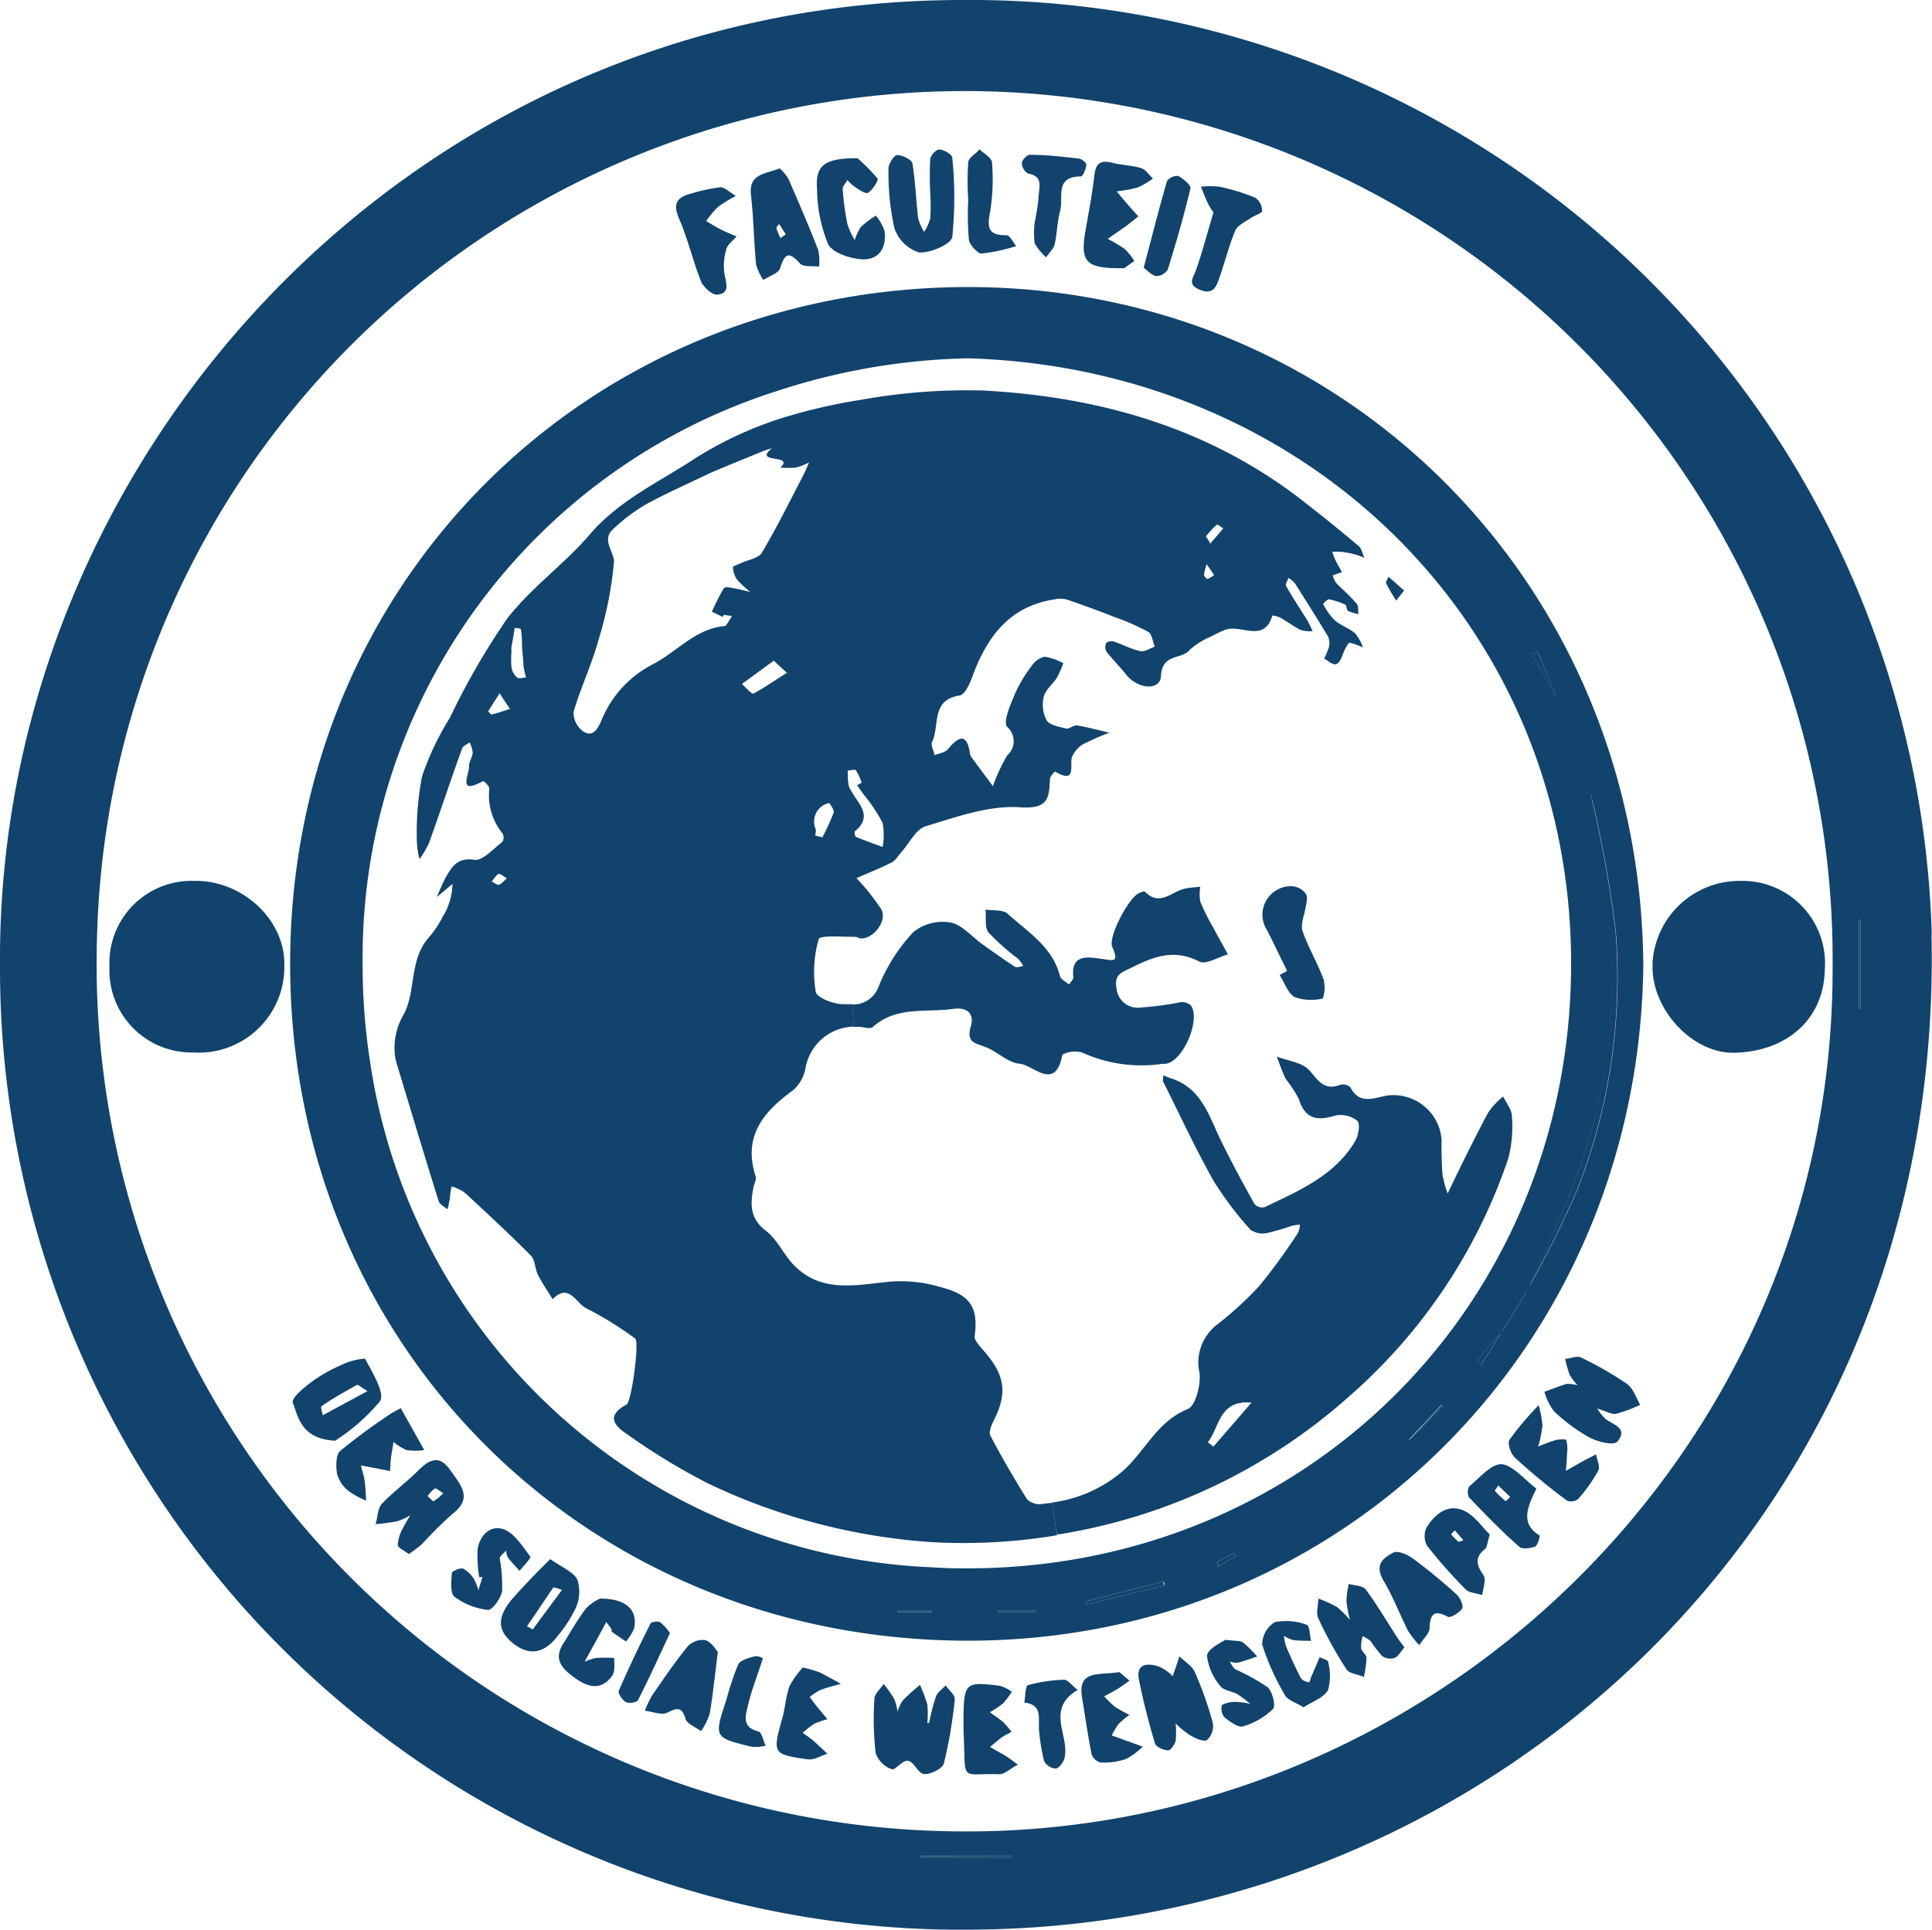 <svg xmlns="http://www.w3.org/2000/svg" viewBox="0 0 146.36 146.22"><defs><style>.cls-1{fill:#11436d;}</style></defs><title>Asset 4</title><g id="Layer_2" data-name="Layer 2"><g id="Layer_1-2" data-name="Layer 1"><path class="cls-1" d="M141.2,76.65h-.12V69.87l.12.09Z" transform="translate(-0.25 -0.25)"/><path class="cls-1" d="M76.9,140.88V141H70v-.11Z" transform="translate(-0.25 -0.25)"/><path class="cls-1" d="M70.8,122.27s0,.08,0,.12H68.22v-.12Z" transform="translate(-0.25 -0.25)"/><path class="cls-1" d="M78.75,122.27v.13H75.82v-.13Z" transform="translate(-0.25 -0.25)"/><path class="cls-1" d="M88.39,120.09c0,.1,0,.2.08.3l-5.92,1.44-.06-.24Z" transform="translate(-0.25 -0.25)"/><path class="cls-1" d="M93.89,118.15l-1.34.78c0-.11-.08-.21-.11-.32l1.31-.7Z" transform="translate(-0.25 -0.25)"/><path class="cls-1" d="M109.53,106.84,107,109.36a.08.08,0,0,0,0,0c.81-.86,1.62-1.72,2.42-2.59Z" transform="translate(-0.25 -0.25)"/><path class="cls-1" d="M114,101.2l-1.53,2.43-.38-.28C112.72,102.63,113.36,101.92,114,101.2Z" transform="translate(-0.25 -0.25)"/><path class="cls-1" d="M118.29,53.28l-2-3.42.44-.22Z" transform="translate(-0.25 -0.25)"/><path class="cls-1" d="M120.13,88.1A43.64,43.64,0,0,0,122,68.22c-.4-2.77-.9-5.52-1.37-8.28a93.67,93.67,0,0,1,2,10.81,44,44,0,0,1-2.93,19.71,77,77,0,0,1-3.66,7.33C117.45,94.57,119.06,91.42,120.13,88.1Z" transform="translate(-0.25 -0.25)"/><path class="cls-1" d="M132.06,67a6.25,6.25,0,0,1,6.43,6.7c-.06,3.75-2.85,6.23-6.85,6.32-3.11.08-6.2-3.18-6.2-6.48,0-.12,0-.23,0-.34A6.6,6.6,0,0,1,132.06,67Z" transform="translate(-0.25 -0.25)"/><path class="cls-1" d="M120.67,109.18a13.25,13.25,0,0,1-2.7-2,4.39,4.39,0,0,1-.72-1.47c.57-.2,1.12-.43,1.7-.6a2.92,2.92,0,0,1,.82.11,3.89,3.89,0,0,1-.62-.82,9.51,9.51,0,0,1-.33-1.19c.4,0,.89-.26,1.19-.1a25.93,25.93,0,0,1,3.49,2c.47.34.68,1,1,1.59a11.1,11.1,0,0,1-1.82.68c-.35.06-.76-.2-1.44-.4a6.77,6.77,0,0,0,.56.72c.54.5,1.84.7,1,1.75C122.57,109.83,121.31,109.51,120.67,109.18Z" transform="translate(-0.25 -0.25)"/><path class="cls-1" d="M120.52,59.19c-.71-1.9-1.43-3.81-2.15-5.71a1.67,1.67,0,0,1-.08-.2l.1.18q1.08,2.85,2.15,5.72c0,.25.09.51.13.76Z" transform="translate(-0.25 -0.25)"/><path class="cls-1" d="M114.6,109.35a23,23,0,0,1,2.21-2.62,7.38,7.38,0,0,1,.29,1.57,10.53,10.53,0,0,1-.32,1.56,13.13,13.13,0,0,1,1.32-.49c.27-.06.76-.09.8,0a2.36,2.36,0,0,1,.06,1c0,.45-.06.89-.08,1.33l1.28-.73,1-.52c.07.42.33.93.17,1.23a11.79,11.79,0,0,1-1.52,2.15.88.88,0,0,1-.85.13c-1.35-1-2.68-2.1-3.94-3.25C114.69,110.41,114.43,109.62,114.6,109.35Z" transform="translate(-0.25 -0.25)"/><path class="cls-1" d="M115.89,98.17l-1.78,2.9-.11.13.09-.15,1.78-2.9c.06-.12.12-.24.19-.36C116,97.92,115.94,98,115.89,98.17Z" transform="translate(-0.25 -0.25)"/><path class="cls-1" d="M114.31,114a2.3,2.3,0,0,0,.34-.33l-.9-.86c-.12.19-.28.38-.25.41A7.46,7.46,0,0,0,114.31,114Zm-2.76-.25a.93.93,0,0,1,0-.87c.79-.65,1.7-1.74,2.48-1.68s1.75,1.19,2.61,1.85c-.78,1.56-1.15,2.69.24,3.55.06,0-.13.75-.34.84s-1,.25-1.21,0C114,116.27,112.76,115,111.55,113.72Z" transform="translate(-0.25 -0.25)"/><path class="cls-1" d="M108.32,116c.61-1,1.59-1.82,2.79-1.3.82.35,1.41,1.25,2,1.83-.19.59-.2,1-.39,1.12-.78.64-.61,1.19-.1,1.94.23.33,0,1-.09,1.52-.43-.14-1-.16-1.26-.44a36.75,36.75,0,0,1-2.92-3.31A1.51,1.51,0,0,1,108.32,116Zm2.41,1.09s.19-.06.39-.13l-.66-.75c-.09.1-.29.28-.27.31A3.23,3.23,0,0,0,110.73,117.06Z" transform="translate(-0.25 -0.25)"/><path class="cls-1" d="M110.6,121.07c.27.24.54.85.41,1.08s-.86.73-1.08.61c-1-.54-1.35-.25-1.38.86,0,.37-.43.74-.78,1.29a7.91,7.91,0,0,1-.85-1.08c-.63-1.26-1.14-2.59-1.86-3.81s0-1.74.76-2.13c.35-.17,1.09.18,1.5.48A42.36,42.36,0,0,1,110.6,121.07Z" transform="translate(-0.25 -0.25)"/><path class="cls-1" d="M106.62,45l-.61.76c-.26-.44-.55-.88-.77-1.35,0-.1.13-.3.2-.46Z" transform="translate(-0.25 -0.25)"/><path class="cls-1" d="M102.25,126.74a31.5,31.5,0,0,1-2.13-3.86c-.19-.4,0-1,0-1.5a9.33,9.33,0,0,1,1.4.63,6.7,6.7,0,0,1,1,1,10.28,10.28,0,0,1-.27-1.45,6.36,6.36,0,0,1,.18-1.29c.43.13,1,.11,1.27.4.87,1.18,1.62,2.45,2.41,3.68.16.24.34.46.54.73-.3.33-.49.7-.78.81a1.08,1.08,0,0,1-.92-.16,9.75,9.75,0,0,1-.86-1.12,2.33,2.33,0,0,0-.61-.38,2.68,2.68,0,0,0-.12.87c0,.27.4.5.41.76a8.26,8.26,0,0,1-.2,1.46C103.12,127.11,102.46,127.07,102.25,126.74Z" transform="translate(-0.25 -0.25)"/><path class="cls-1" d="M99.19,68c.16.28,0,.79-.07,1.19s-.36,1.16-.19,1.62c.43,1.24,1.12,2.39,1.58,3.63a2.56,2.56,0,0,1-.05,1.47,3.77,3.77,0,0,1-2.12-.1c-.53-.29-.78-1.1-1.15-1.68l.57-.31c-.5-1-1-2.06-1.52-3.08a2.16,2.16,0,0,1,1.87-3.34A1.41,1.41,0,0,1,99.19,68Z" transform="translate(-0.25 -0.25)"/><path class="cls-1" d="M99,129.62c-.59-.37-1.19-.53-1.4-.91a18.61,18.61,0,0,1-1.73-3.84,2,2,0,0,1,.95-1.7,4.37,4.37,0,0,1,2.43.2c.2.05.22.78.32,1.21-.45,0-.91,0-1.36-.06a2.26,2.26,0,0,1-.69-.32,3.63,3.63,0,0,0,.16.81c.35.81.71,1.61,1.12,2.4.08.15.33.24.52.3s.18-.23.25-.37c.22-.5.43-1,.65-1.52.22.12.63.21.64.35a4.13,4.13,0,0,1,0,2.13C100.56,128.88,99.71,129.16,99,129.62Z" transform="translate(-0.25 -0.25)"/><path class="cls-1" d="M92.69,128a4.31,4.31,0,0,1-1-2.26c0-.51,1-1,1.4-1.24.76.11,1.12.05,1.33.21a8.92,8.92,0,0,1,1.07,1.06c-.49.16-1,.35-1.47.47a1.7,1.7,0,0,1-.62-.09c.15.21.25.48.45.6a15,15,0,0,1,2.43,1.35c.37.32.63,1.42.41,1.64a5.36,5.36,0,0,1-2.27,1.32c-.38.12-1-.36-1.43-.7a1.11,1.11,0,0,1-.18-.91,2.15,2.15,0,0,1,1.08-.24,5.73,5.73,0,0,1,1.08.15,10.16,10.16,0,0,0-1-.75C93.54,128.39,92.93,128.34,92.69,128Z" transform="translate(-0.25 -0.25)"/><path class="cls-1" d="M90.87,20.67c.48-1.38.85-2.8,1.31-4.33a4.37,4.37,0,0,1-.4-.63c-.21-.42-.37-.87-.55-1.31a6.12,6.12,0,0,1,1.42,0,15.79,15.79,0,0,1,2.69.83,1.21,1.21,0,0,1,.52,1c0,.19-.58.34-.87.55s-1,.54-1.16.94c-.48,1.13-.77,2.34-1.18,3.5-.23.66-.43,1.41-1.47,1S90.65,21.31,90.87,20.67Z" transform="translate(-0.25 -0.25)"/><path class="cls-1" d="M86.89,20.54c.63-2.37,1.16-4.48,1.77-6.58a1,1,0,0,1,.84-.38c.39.21,1,.71.93.95-.49,2.06-1.08,4.11-1.71,6.13a1.05,1.05,0,0,1-.88.51C87.47,21.1,87.15,20.72,86.89,20.54Z" transform="translate(-0.25 -0.25)"/><path class="cls-1" d="M86.53,127.51c-.24-1.23.68-1.24,1.46-1a3.28,3.28,0,0,1,1.1.75c.17-.48.34-1,.51-1.5.4.41,1,.74,1.18,1.23a26.4,26.4,0,0,1,1.35,3.83,1.41,1.41,0,0,1-.45,1.28c-.29.16-.9-.16-1.3-.38a6.86,6.86,0,0,1-1.07-.88,6.53,6.53,0,0,1,0,1.33c-.07.28-.38.72-.56.71-.35,0-.9-.25-1-.51C87.26,130.73,86.85,129.13,86.53,127.51Z" transform="translate(-0.25 -0.25)"/><path class="cls-1" d="M84.17,18.35a11.18,11.18,0,0,1,1.3.78,4.79,4.79,0,0,1,.71.89l-.76.55c-3,.05-3.37-.47-2.91-3,.23-1.32.49-2.65.64-4,.1-.88.4-1.21,1.31-1,.73.2,1.52.2,2.24.42.35.11.6.52.89.79a6,6,0,0,1-1.17.68,10.24,10.24,0,0,1-1.58.29c.36.43.72.86,1.09,1.28.18.21.37.41.56.61l-.89.71C85.13,17.69,84.65,18,84.17,18.35Z" transform="translate(-0.25 -0.25)"/><path class="cls-1" d="M82.95,133.2c-.29-1.44-.49-2.89-.73-4.34-.34-2.11,1.29-1.65,2.83-1.91l.77.65c-.33.23-.64.47-1,.68s-.61.34-.92.51a6.79,6.79,0,0,0,.82.79,9.56,9.56,0,0,0,1.09.61,7.16,7.16,0,0,0-.84.71,6.53,6.53,0,0,0-.5.85l1,.36,1.35.49a5.4,5.4,0,0,1-1.28.94,5.19,5.19,0,0,1-1.92.26A1,1,0,0,1,82.95,133.2Z" transform="translate(-0.25 -0.25)"/><path class="cls-1" d="M79.34,133.67a15.17,15.17,0,0,1-.37-2.24c-.11-.86.35-2-1.12-2.17.08-.46.07-1.25.27-1.32a11.66,11.66,0,0,1,2.77-.41c.25,0,.53.41,1,.77-2.49,1.49-.57,3.49-1,5.17-.08.32-.41.76-.66.79A1.06,1.06,0,0,1,79.34,133.67Z" transform="translate(-0.25 -0.25)"/><path class="cls-1" d="M95.06,106.53c-2.48-.22-2.4,1.86-3.31,3l.42.34ZM79.95,114.1a10.22,10.22,0,0,0,5.28-2.32c1.75-1.49,2.63-3.81,5-4.76.59-.25,1-1.82.89-2.73a3.62,3.62,0,0,1,1.23-3.59,26.66,26.66,0,0,0,3.29-3,45.92,45.92,0,0,0,2.92-4,1.73,1.73,0,0,0,.17-.65,3.52,3.52,0,0,0-.64.09,15.72,15.72,0,0,1-1.86.54A1.62,1.62,0,0,1,95,93.45a25.43,25.43,0,0,1-2.83-3.75c-1.37-2.43-2.55-5-3.79-7.46-.07-.13,0-.34,0-.52a4.25,4.25,0,0,0,.49.21c2.5.75,3,3.05,4,5,.76,1.54,1.58,3.06,2.42,4.56a.8.8,0,0,0,.77.23c2.59-1.25,5.29-2.37,6.85-5,.26-.43.4-1.34.16-1.55a2.05,2.05,0,0,0-1.71-.38c-1.4.43-2.27.2-2.73-1.3A10.79,10.79,0,0,0,97.65,82c-.27-.54-.46-1.13-.68-1.69.83.32,1.89.44,2.43,1,.7.77,1.12,1.62,2.38,1.14a.84.84,0,0,1,.77.19c.69,1.38,1.86.77,2.81.62a3.66,3.66,0,0,1,4.1,3.34,26.37,26.37,0,0,0,.07,2.67,7.71,7.71,0,0,0,.39,1.41c1-2.09,2-4.13,3.07-6.13a5.9,5.9,0,0,1,1.13-1.22c.23.48.65,1,.66,1.45a9.49,9.49,0,0,1-.27,3.25,41.59,41.59,0,0,1-12.1,18.07,43.35,43.35,0,0,1-21.93,10.41l-.16,0Z" transform="translate(-0.25 -0.25)"/><path class="cls-1" d="M80.15,18.75c-.08.35-.43.65-.65,1a4.45,4.45,0,0,1-.86-1.05,5.7,5.7,0,0,1,0-1.62,17.68,17.68,0,0,0,.29-1.89c0-.69.43-1.59-.81-1.79a1,1,0,0,1-.46-.77c0-.25.4-.66.61-.65,1.22,0,2.44.14,3.66.28.23,0,.63.32.61.46,0,.32-.26.9-.41.9-2,0-1.31,1.58-1.56,2.56S80.34,17.9,80.15,18.75Z" transform="translate(-0.25 -0.25)"/><path class="cls-1" d="M114.11,101.07l1.78-2.9c0-.13.11-.25.17-.38a77,77,0,0,0,3.66-7.33,44,44,0,0,0,2.93-19.71,93.67,93.67,0,0,0-2-10.81c0-.25-.09-.51-.13-.76q-1.07-2.87-2.15-5.72l-.1-.18-1.53-3.64-.44.22,2,3.42a1.67,1.67,0,0,0,.08.2c.72,1.9,1.44,3.81,2.15,5.71l.15.75c.47,2.76,1,5.51,1.37,8.28a43.64,43.64,0,0,1-1.91,19.88c-1.07,3.32-2.68,6.47-4.07,9.69-.07.12-.13.24-.19.36l-1.78,2.9-.09.15c-.64.72-1.28,1.43-1.91,2.15l.38.28L114,101.2Zm-7.1,8.29,2.52-2.52-.11-.11c-.8.87-1.61,1.73-2.42,2.59A.08.08,0,0,1,107,109.36Zm-14.46,9.57,1.34-.78-.14-.24-1.31.7C92.47,118.72,92.51,118.82,92.55,118.93Zm-10,2.9,5.92-1.44c0-.1,0-.2-.08-.3l-5.9,1.5Zm-6.73.57h2.93v-.13H75.82Zm-7.6,0h2.59s0-.08,0-.12H68.22Zm5.35-95a49.43,49.43,0,0,0-14.43,2.47,45.06,45.06,0,0,0-31.42,43.3,47.83,47.83,0,0,0,.58,7.63A44.89,44.89,0,0,0,70.65,119c.86.06,1.74.09,2.62.09,25.76.13,45.86-19.83,46-45.55S99.44,28.15,73.57,27.4Zm-.11,97.17c-28.86-.07-51.21-22.34-51.23-51.24S44.7,22.05,73.54,22c28.59,0,50.93,22.53,51.2,51.28v.19C124.37,102.19,102,124.64,73.46,124.57Z" transform="translate(-0.25 -0.25)"/><path class="cls-1" d="M75.94,134.69c-3.08-.1-2.49.74-2.7-3.35v-1.07c.05-2.5.17-2.61,2.77-2.28a3,3,0,0,1,.89.45,6.52,6.52,0,0,1-.66.88,8,8,0,0,1-1,.67c.33.25.67.47,1,.74a7.67,7.67,0,0,1,.64.75c-.23.13-.48.24-.7.39s-.62.5-.93.75c.32.19.64.37,1,.57s.75.52,1.12.78C76.81,134.22,76.37,134.71,75.94,134.69Z" transform="translate(-0.25 -0.25)"/><path class="cls-1" d="M73.65,18.41a21.7,21.7,0,0,1-.05-3h0a20.71,20.71,0,0,1,0-2.84c0-.36.56-.66.86-1,.33.32.92.63.94,1a15.24,15.24,0,0,1-.14,3.7c-.23,1.18-.19,1.84,1.24,1.8.24,0,.49.54.74.83a14.79,14.79,0,0,1-2.67.57C74.3,19.43,73.7,18.8,73.65,18.41Z" transform="translate(-0.25 -0.25)"/><path class="cls-1" d="M141.08,69.87v6.79h.12V70Zm-64.18,71H70V141H76.9ZM7.57,73.57A65.7,65.7,0,0,0,71.68,139c36.49,1,67.42-28.49,67.4-65.3v-.36A65.75,65.75,0,0,0,7.62,70.65C7.58,71.63,7.57,72.61,7.57,73.57Zm139-2.51c1,43.32-32.5,74.6-71.56,75.39A72.87,72.87,0,0,1,.25,73.36C0,34.93,31.38.21,73.26.25A72.84,72.84,0,0,1,146.59,71.06Z" transform="translate(-0.25 -0.25)"/><path class="cls-1" d="M69.81,16.82a3.85,3.85,0,0,0,.45,1,3.64,3.64,0,0,0,.46-1,16,16,0,0,0,0-2,23,23,0,0,1,0-2.49c0-.29.47-.77.67-.75.38,0,1,.39,1,.63a29.65,29.65,0,0,1,0,6c-.09.55-1.71,1.25-2.55,1.16A2.92,2.92,0,0,1,68,17.52,19.3,19.3,0,0,1,67.56,13c0-.34.43-1,.64-1,.41,0,1.12.34,1.17.63C69.6,14,69.64,15.41,69.81,16.82Z" transform="translate(-0.25 -0.25)"/><path class="cls-1" d="M66.49,129c0-.4.45-.77.7-1.15A8.4,8.4,0,0,1,68,129a3.68,3.68,0,0,1,.24.95,3.17,3.17,0,0,1,.4-.85,16.26,16.26,0,0,1,1.3-1.18,10.79,10.79,0,0,1,.56,1.49,7.25,7.25,0,0,1,0,1.4h.13a16.77,16.77,0,0,1,.52-2c.12-.33.48-.57.74-.85.24.36.73.74.69,1.06a34.75,34.75,0,0,1-.83,4.86c-.11.39-1,.82-1.47.8s-.75-.88-1.2-1-1,.74-1.27.63a2,2,0,0,1-1.22-1.2A22.35,22.35,0,0,1,66.49,129Z" transform="translate(-0.25 -0.25)"/><path class="cls-1" d="M65.51,78.07a3.92,3.92,0,0,0-.59,0l-.1-1.7a2.06,2.06,0,0,0,2-1.39,13.29,13.29,0,0,1,2.62-4.1,3.54,3.54,0,0,1,2.81-.73c.87.16,1.61,1.07,2.41,1.64s1.63,1.17,2.47,1.71c.14.09.41,0,.63-.06a2.51,2.51,0,0,0-.37-.53,17.73,17.73,0,0,1-2.25-2c-.32-.39-.17-1.15-.23-1.74.57.09,1.33,0,1.68.32C78.11,70.88,80,72,80.55,74.22c.07.25.45.42.69.63.11-.19.34-.39.32-.56-.19-1.8,1.16-1.51,2.09-1.39s1.41.36.86-.9c-.33-.76,1.24-3.7,2-4.06.15-.08.42-.18.48-.12,1.12,1.14,2,0,3-.23.39-.09.8-.1,1.19-.15a3.27,3.27,0,0,0,0,1.13,16,16,0,0,0,1,2c.35.67.72,1.31,1.09,2-.74.2-1.68.8-2.17.54-1.92-1-3.52-.35-5.19.49-.68.34-1.29.47-1.07,1.6a1.61,1.61,0,0,0,1.85,1.39,23.5,23.5,0,0,0,3-.4,1,1,0,0,1,.77.24c.79,1.06-.6,4.29-1.92,4.43l-.23,0A10.86,10.86,0,0,1,82.22,80a2,2,0,0,0-1.49.17c-.53,2.83-2.21.76-3.25.68-.85-.07-1.63-.88-2.5-1.23S73.43,79.26,73.8,78c.2-.68,0-1.49-1.36-1.3-2.07.29-4.3-.23-6.08,1.38C66.2,78.21,65.79,78.12,65.51,78.07Z" transform="translate(-0.25 -0.25)"/><path class="cls-1" d="M63,18.78a11.06,11.06,0,0,1-.85-4.11c-.16-1.86.49-2.44,3.06-2.43a13.82,13.82,0,0,1,1.52,1.54c.09.12-.37.86-.72,1.08-.19.11-.71-.25-1-.45a3.06,3.06,0,0,1-.56-.52c-.13.23-.38.48-.36.7a20.87,20.87,0,0,0,.35,2.62A5.64,5.64,0,0,0,65,18.44a3.91,3.91,0,0,1,.47-1,8,8,0,0,1,1.13-.85,3.71,3.71,0,0,1,.64,1.09c.22,1.25-.35,2.25-1.61,2.22C64.73,19.87,63.37,19.44,63,18.78Z" transform="translate(-0.25 -0.25)"/><path class="cls-1" d="M59.52,130.42c.22-.79.26-1.65.55-2.42a6.66,6.66,0,0,1,1-1.4,12.55,12.55,0,0,1,1.25.36c.55.27,1.08.58,1.63.88-.53.15-1.07.28-1.58.48a4.24,4.24,0,0,0-.78.52c.19.25.37.51.57.75s.51.62.77.93a6.25,6.25,0,0,0-1,.35,7,7,0,0,0-.87.68c.26.19.54.38.79.59s.72.66,1.08,1c-.51.15-1,.49-1.5.42C58.76,133.17,58.77,133.13,59.52,130.42Z" transform="translate(-0.25 -0.25)"/><path class="cls-1" d="M60.86,20.22c-.84-.93-1.15-.8-1.51.35-.12.39-.83.6-1.27.89a3.84,3.84,0,0,1-.55-1.16c-.17-1.76-.19-3.53-.39-5.29-.18-1.6,1.08-1.57,2.18-2a3.32,3.32,0,0,1,.66.8c.78,1.78,1.54,3.56,2.25,5.37a4.11,4.11,0,0,1,.07,1.27C61.81,20.39,61.11,20.5,60.86,20.22ZM59.78,18c-.21-.31-.36-.55-.51-.78-.07.11-.22.24-.2.33a4,4,0,0,0,.31.74Z" transform="translate(-0.25 -0.25)"/><path class="cls-1" d="M57.2,132.61c-2.88-.7-2.87-.71-1.92-3.56a19.9,19.9,0,0,1,.89-2.67c.17-.35.82-.51,1.29-.63a.88.88,0,0,1,.58.17c-.47,1.46-.87,2.45-1.11,3.48-.18.79-.55,1.72.78,2.05.25.07.36.71.54,1.08A3.44,3.44,0,0,1,57.2,132.61Z" transform="translate(-0.25 -0.25)"/><path class="cls-1" d="M56,15.1a9.66,9.66,0,0,0-1.36.83A8.46,8.46,0,0,0,53.74,17c.37.21.72.44,1.1.63s.8.36,1.21.54c-.28.32-.69.6-.79,1A4.42,4.42,0,0,0,55.13,21c.13.72.47,1.5-.59,1.58-.37,0-1-.58-1.18-1-.63-1.58-1-3.25-1.69-4.82-.51-1.21,0-1.61,1-1.86a12.55,12.55,0,0,1,2.07-.45C55.07,14.37,55.4,14.73,56,15.1Z" transform="translate(-0.25 -0.25)"/><path class="cls-1" d="M49.1,129.88a7.71,7.71,0,0,1,.55-1.16c.87-1.26,1.73-2.53,2.69-3.71a1.56,1.56,0,0,1,1.36-.48c.48.17.81.77.93.9-.24,1.9-.38,3.3-.62,4.69a5.1,5.1,0,0,1-.65,1.3c-.4-.29-1-.51-1.16-.88-.28-.94-.6-.92-1.39-.52C50.37,130.24,49.67,129.94,49.1,129.88Z" transform="translate(-0.25 -0.25)"/><path class="cls-1" d="M51,124c-.84,1.8-1.59,3.46-2.42,5.08-.09.18-.69.26-.92.14s-.61-.65-.54-.84c.75-1.73,1.56-3.43,2.41-5.11.06-.13.57-.2.74-.09A3.43,3.43,0,0,1,51,124Z" transform="translate(-0.25 -0.25)"/><path class="cls-1" d="M42.92,124.8c.56-.9,1.08-1.83,1.72-2.67a3.6,3.6,0,0,1,1.06-.75c2,0,2.87.86,2.59,2.25a3.54,3.54,0,0,1-.62,1c-.37-.25-.73-.49-1.09-.75,0,0,0-.13,0-.17s-.26-.37-.4-.55c-.54,1-1.09,2-1.64,3a4.45,4.45,0,0,1,.85-.28,12.89,12.89,0,0,1,1.39,0c0,.46.08,1-.16,1.36-.8,1.09-1.77.9-2.77.19S42.14,126,42.92,124.8Z" transform="translate(-0.25 -0.25)"/><path class="cls-1" d="M40.61,123.72c.73-1,1.43-1.94,2.22-3-.29-.08-.62-.23-.66-.18-.69,1-1.35,2-2,2.94C40.31,123.53,40.59,123.72,40.61,123.72ZM39,121.47c.87-1,1.85-2,2.93-3.08,1,.68,1.79,1,2.06,1.56a3,3,0,0,1-.1,2.09,9.73,9.73,0,0,1-1.32,2.08c-1,1.36-2.1,1.62-3.28.78C37.95,123.92,37.83,122.9,39,121.47Z" transform="translate(-0.25 -0.25)"/><path class="cls-1" d="M36.8,119.75l-.25,0a10.56,10.56,0,0,1-.12-2.09c.15-1.08,1-1.9,2-1.52.82.31,1.41,1.3,2,2.07.07.1-.53.7-.82,1.07-.3-.34-.61-.66-.88-1a1.53,1.53,0,0,1-.14-.54c-.17.2-.48.41-.48.61a12.1,12.1,0,0,1,.18,2.45c-.09.55-.75,1.47-1.08,1.44a5.22,5.22,0,0,1-2.53-1c-.34-.27-.24-1.18-.2-1.79,0-.14.62-.42.85-.34a2.07,2.07,0,0,1,.82.79,3.51,3.51,0,0,1,.34.85Z" transform="translate(-0.25 -0.25)"/><path class="cls-1" d="M91.66,43a4.68,4.68,0,0,0-.2.8c0,.11.21.34.27.32a2,2,0,0,0,.5-.3Zm.26-1.54,1-1.17c-.17-.1-.43-.32-.47-.29a6,6,0,0,0-.85.9C91.61,40.91,91.78,41.13,91.92,41.41ZM64.71,60.13c.52,1,1.75,1.94.28,3.13,0,0,0,.38.12.41.67.28,1.35.51,2,.76a4.87,4.87,0,0,0,0-1.83,12.69,12.69,0,0,0-1.44-2.16l-.49-.69.34-.19a3.94,3.94,0,0,0-.42-.93c-.08-.11-.41,0-.63,0,0,.4,0,.8.09,1.2A1,1,0,0,0,64.71,60.13ZM62,63.56l.55.14a18.54,18.54,0,0,0,.86-1.88c.06-.19-.32-.73-.36-.72a1.44,1.44,0,0,0-1,2A1.32,1.32,0,0,1,62,63.56ZM49.33,38.39a13,13,0,0,0-2.68,2c-.84.81.16,1.72.11,2.45a28.69,28.69,0,0,1-1.2,6c-.51,1.82-1.33,3.55-1.86,5.36a1.77,1.77,0,0,0,.69,1.44c.79.56,1.16-.22,1.42-.79a8.24,8.24,0,0,1,3.85-4.24c1.83-.93,3.22-2.69,5.44-2.92.06,0,.14,0,.16-.07.16-.22.3-.46.44-.69l-.62-.09A2.41,2.41,0,0,0,55,47l-.82-.4a16.56,16.56,0,0,1,.91-1.78c.07-.12.48-.06.73,0,.42.07.84.19,1.26.28a8.11,8.11,0,0,1-1-.94,1.87,1.87,0,0,1-.31-.92c0-.09.38-.21.59-.31.54-.26,1.34-.37,1.6-.79,1.13-1.9,2.11-3.89,3.13-5.85.17-.32.3-.66.45-1a4.48,4.48,0,0,1-1,.39,6.52,6.52,0,0,1-1.17,0c1.12-1.06-2.14-.25-.63-1.48l-.65.22c-1.37.57-2.76,1.11-4.12,1.71C52.42,36.88,50.84,37.57,49.33,38.39ZM38,66.47a2.32,2.32,0,0,0-.49.58c.18.09.37.26.53.24s.31-.23.61-.48C38.37,66.63,38.12,66.42,38,66.47Zm1-17.22a1.37,1.37,0,0,0,0,.35,6.29,6.29,0,0,0,0,1.23,1.27,1.27,0,0,0,.43.76c.13.11.44,0,.67,0a7.57,7.57,0,0,1-.2-.92c0-.41-.06-.83-.09-1.25s0-1-.11-1.51a1.26,1.26,0,0,0-.46-.07C39.17,48.32,39.09,48.78,39,49.25Zm-1.78,4.88s.2.27.27.26c.37-.08.73-.21,1.39-.42-.4-.6-.59-.89-.78-1.19C37.82,53.23,37.52,53.68,37.24,54.13Zm-2.93,37.1a5.18,5.18,0,0,1-.14.66c-.23-.21-.59-.37-.67-.63-1.09-3.48-2.14-7-3.19-10.46,0-.1-.06-.2-.08-.3a5,5,0,0,1,.66-3.45c.9-1.79.38-4.12,1.89-5.79a8.71,8.71,0,0,0,1.06-1.6,4.9,4.9,0,0,0,.71-2.43l-1.2,1c.26-.55.47-1.14.78-1.66.45-.75.87-1.35,2.07-1.17.63.1,1.44-.84,2.14-1.37a.66.66,0,0,0,0-.63,4.56,4.56,0,0,1-1-3.41c0-.19-.43-.58-.48-.55-2,1.09-1-.53-1.06-1.15,0-.32.25-.64.28-1a2.18,2.18,0,0,0-.24-.79c-.19.16-.5.27-.57.48-.85,2.36-1.64,4.75-2.49,7.12a7.15,7.15,0,0,1-.73,1.25A6.42,6.42,0,0,1,31.83,64a22.87,22.87,0,0,1,.39-4.92,21.46,21.46,0,0,1,2.11-4.44,55.25,55.25,0,0,1,4.32-7.49C40.46,44.8,43,43,44.9,40.78c2.23-2.62,5.28-4,8-5.79a28,28,0,0,1,6.85-3.14,41.63,41.63,0,0,1,5.75-1.31,45.08,45.08,0,0,1,9.19-.7c9,.47,17.45,2.91,24.66,8.68,1.29,1,2.58,2.05,3.83,3.11.23.2.29.59.42.89a5,5,0,0,0-.77-.28,8.75,8.75,0,0,0-1-.18c-.22,0-.44,0-.65,0a4.62,4.62,0,0,0,.23.62c.15.31.33.61.5.92l-.7.25a2,2,0,0,0,.24.55c.51.54,1.09,1,1.58,1.61.15.17.09.51.13.77a3.3,3.3,0,0,1-.79-.24c-.12-.07-.09-.41-.2-.47a5.64,5.64,0,0,0-1.24-.41c-.13,0-.46.33-.44.36a4.71,4.71,0,0,0,.87,1.23c.46.4,1.1.6,1.56,1a3.49,3.49,0,0,1,.58,1.06,5.27,5.27,0,0,0-1-.36c-.09,0-.26.3-.35.48-.2.38-.29.89-.59,1.1s-.69-.23-1-.37a6.32,6.32,0,0,0,.37-.9,1.23,1.23,0,0,0-.09-.81c-.8-1.33-1.64-2.65-2.49-4a2.22,2.22,0,0,0-.49-.41c-.07.21-.26.49-.18.62.5.88,1.07,1.73,1.6,2.59.16.27.28.56.41.83a2.74,2.74,0,0,1-.92-.1c-.53-.26-1-.63-1.51-.92a2,2,0,0,0-.62-.17C96,49.05,94.2,47.47,93,48a10.56,10.56,0,0,0-1,.48,5.61,5.61,0,0,0-1.61,1c-.6.78-2.11.24-2.19,2-.06,1.12-1.72,1-2.6-.07-.49-.62-1.06-1.18-1.54-1.8a.72.72,0,0,1,0-.64c.07-.12.41-.16.59-.1.66.22,1.29.57,2,.72.32.07.72-.22,1.08-.34-.16-.39-.22-1-.51-1.13a17.52,17.52,0,0,0-2.58-1.13q-1.78-.7-3.6-1.32a2,2,0,0,0-.92,0c-3.46.53-5.14,2.91-6.24,5.93-.19.52-.56,1.29-.93,1.35-2.2.33-1.5,2.3-2.09,3.52-.12.24.12.65.19,1,.34-.14.79-.19,1-.44.84-1,1.46-1.29,1.69.38a.74.74,0,0,0,.17.31l1.56,2.1a13.36,13.36,0,0,1,1.08-2.33,1.43,1.43,0,0,0,0-2.16c-.32-.39.22-1.61.54-2.39a10.26,10.26,0,0,1,1.3-2.21,1.65,1.65,0,0,1,1-.72,4.27,4.27,0,0,1,1.41.5,8.18,8.18,0,0,1-.48,1.09c-.32.5-.87.91-1,1.44a2.59,2.59,0,0,0,.22,1.8c.24.37,1,.49,1.47.61.24.06.57-.27.82-.23.83.13,1.64.36,2.46.55a18.94,18.94,0,0,0-2.06.91,2.22,2.22,0,0,0-.73.84c-.31.55.43,2.23-1.33,1.19,0,0-.37.36-.38.56-.06,1.49-.14,2.3-2.29,2.15-2.34-.16-4.8.74-7.13,1.44-.75.23-1.25,1.32-1.87,2-.22.25-.41.59-.7.74-.87.44-1.78.8-2.67,1.19A17.48,17.48,0,0,1,67,69.13c.52.86-.61,2.34-1.6,2.22-.12,0-.23-.12-.33-.11-1,0-2.7-.14-2.8.17a9,9,0,0,0-.22,4c.07.43,1.34.93,2.06.93h.72l.1,1.7a3.8,3.8,0,0,0-3.66,3.15,2.9,2.9,0,0,1-.95,1.68c-2.25,1.63-3.8,3.49-2.83,6.51.08.24-.1.55-.16.83-.24,1.26-.3,2.36.94,3.3.85.64,1.32,1.76,2.08,2.56,2.16,2.27,4.93,1.5,7.52,1.28a10.56,10.56,0,0,1,3.57.41c2.41.6,2.93,1.63,2.64,3.77,0,.34.46.79.76,1.15,1.56,1.8,1.73,3.16.69,5.21-.18.35-.39.88-.25,1.15.86,1.64,1.8,3.25,2.78,4.82a1.34,1.34,0,0,0,1.06.36l.84-.1.37,2.46a42.84,42.84,0,0,1-9.54.52,46.41,46.41,0,0,1-16.87-4.43,48.59,48.59,0,0,1-6.2-3.77c-1.31-.87-1.25-1.54,0-2.23.37-.21,1-4.8.64-5A27,27,0,0,0,44.7,99.4c-.79-.34-1.34-2-2.58-.7-.38-.62-.8-1.22-1.12-1.86-.23-.46-.21-1.12-.53-1.45-1.63-1.64-3.33-3.21-5-4.76a3.48,3.48,0,0,0-1-.48C34.36,90.51,34.35,90.87,34.31,91.23Zm25.58-40c-.27-.23-.53-.47-1-.92l-2.42,1.77c.3.25.74.79.88.72C58.21,52.34,59,51.76,59.89,51.22Z" transform="translate(-0.25 -0.25)"/><path class="cls-1" d="M33.1,114a3.55,3.55,0,0,0,.73-.61c-.29-.16-.54-.4-.64-.35a2.55,2.55,0,0,0-.55.58C32.8,113.73,33,114,33.1,114Zm-4,.28c.88-.94,1.94-1.71,2.85-2.62s1.64-1.13,2.42,0,1.74,2.08.15,3.31a30.91,30.91,0,0,0-2.3,2.28,12,12,0,0,1-1,.76c-.34-.27-.82-.47-.84-.7a3.11,3.11,0,0,1,.38-1.25,9.94,9.94,0,0,1,.59-1,5,5,0,0,1-1,.46,15.39,15.39,0,0,1-1.66.22C28.88,115.24,28.84,114.59,29.15,114.25Z" transform="translate(-0.25 -0.25)"/><path class="cls-1" d="M26,110.21a45.23,45.23,0,0,1,3.84-2.83c.14-.1.3-.17.77-.43l1.78,3.18a4.93,4.93,0,0,1-1.33,0,3.77,3.77,0,0,1-1-.62c-.06.4-.14.81-.19,1.21s-.05.65-.07,1l-1-.2-1.21-.23c.1.4.23.8.29,1.21s.07,1,.11,1.46a6.82,6.82,0,0,1-1.28-.69A2.58,2.58,0,0,1,25.8,112C25.68,111.42,25.69,110.52,26,110.21Z" transform="translate(-0.25 -0.25)"/><path class="cls-1" d="M28.09,105.66c-.47-.28-.71-.51-.8-.47-.91.51-1.81,1-2.68,1.61-.09.06.05.45.09.69Zm-5.66.86c-.11-.31.78-1.08,1.32-1.48A11.23,11.23,0,0,1,26,103.73a5,5,0,0,1,1.9-.53c.54,1,1.53,2.62,1.14,3.22a14.7,14.7,0,0,1-3.41,3C23.12,109.27,22.86,107.72,22.43,106.52Z" transform="translate(-0.25 -0.25)"/><path class="cls-1" d="M21.79,73.33v.16A6.48,6.48,0,0,1,14.89,80a6.23,6.23,0,0,1-6.35-6.42v-.17A6.22,6.22,0,0,1,15,67C18.58,66.94,21.83,69.92,21.79,73.33Z" transform="translate(-0.25 -0.25)"/></g></g></svg>